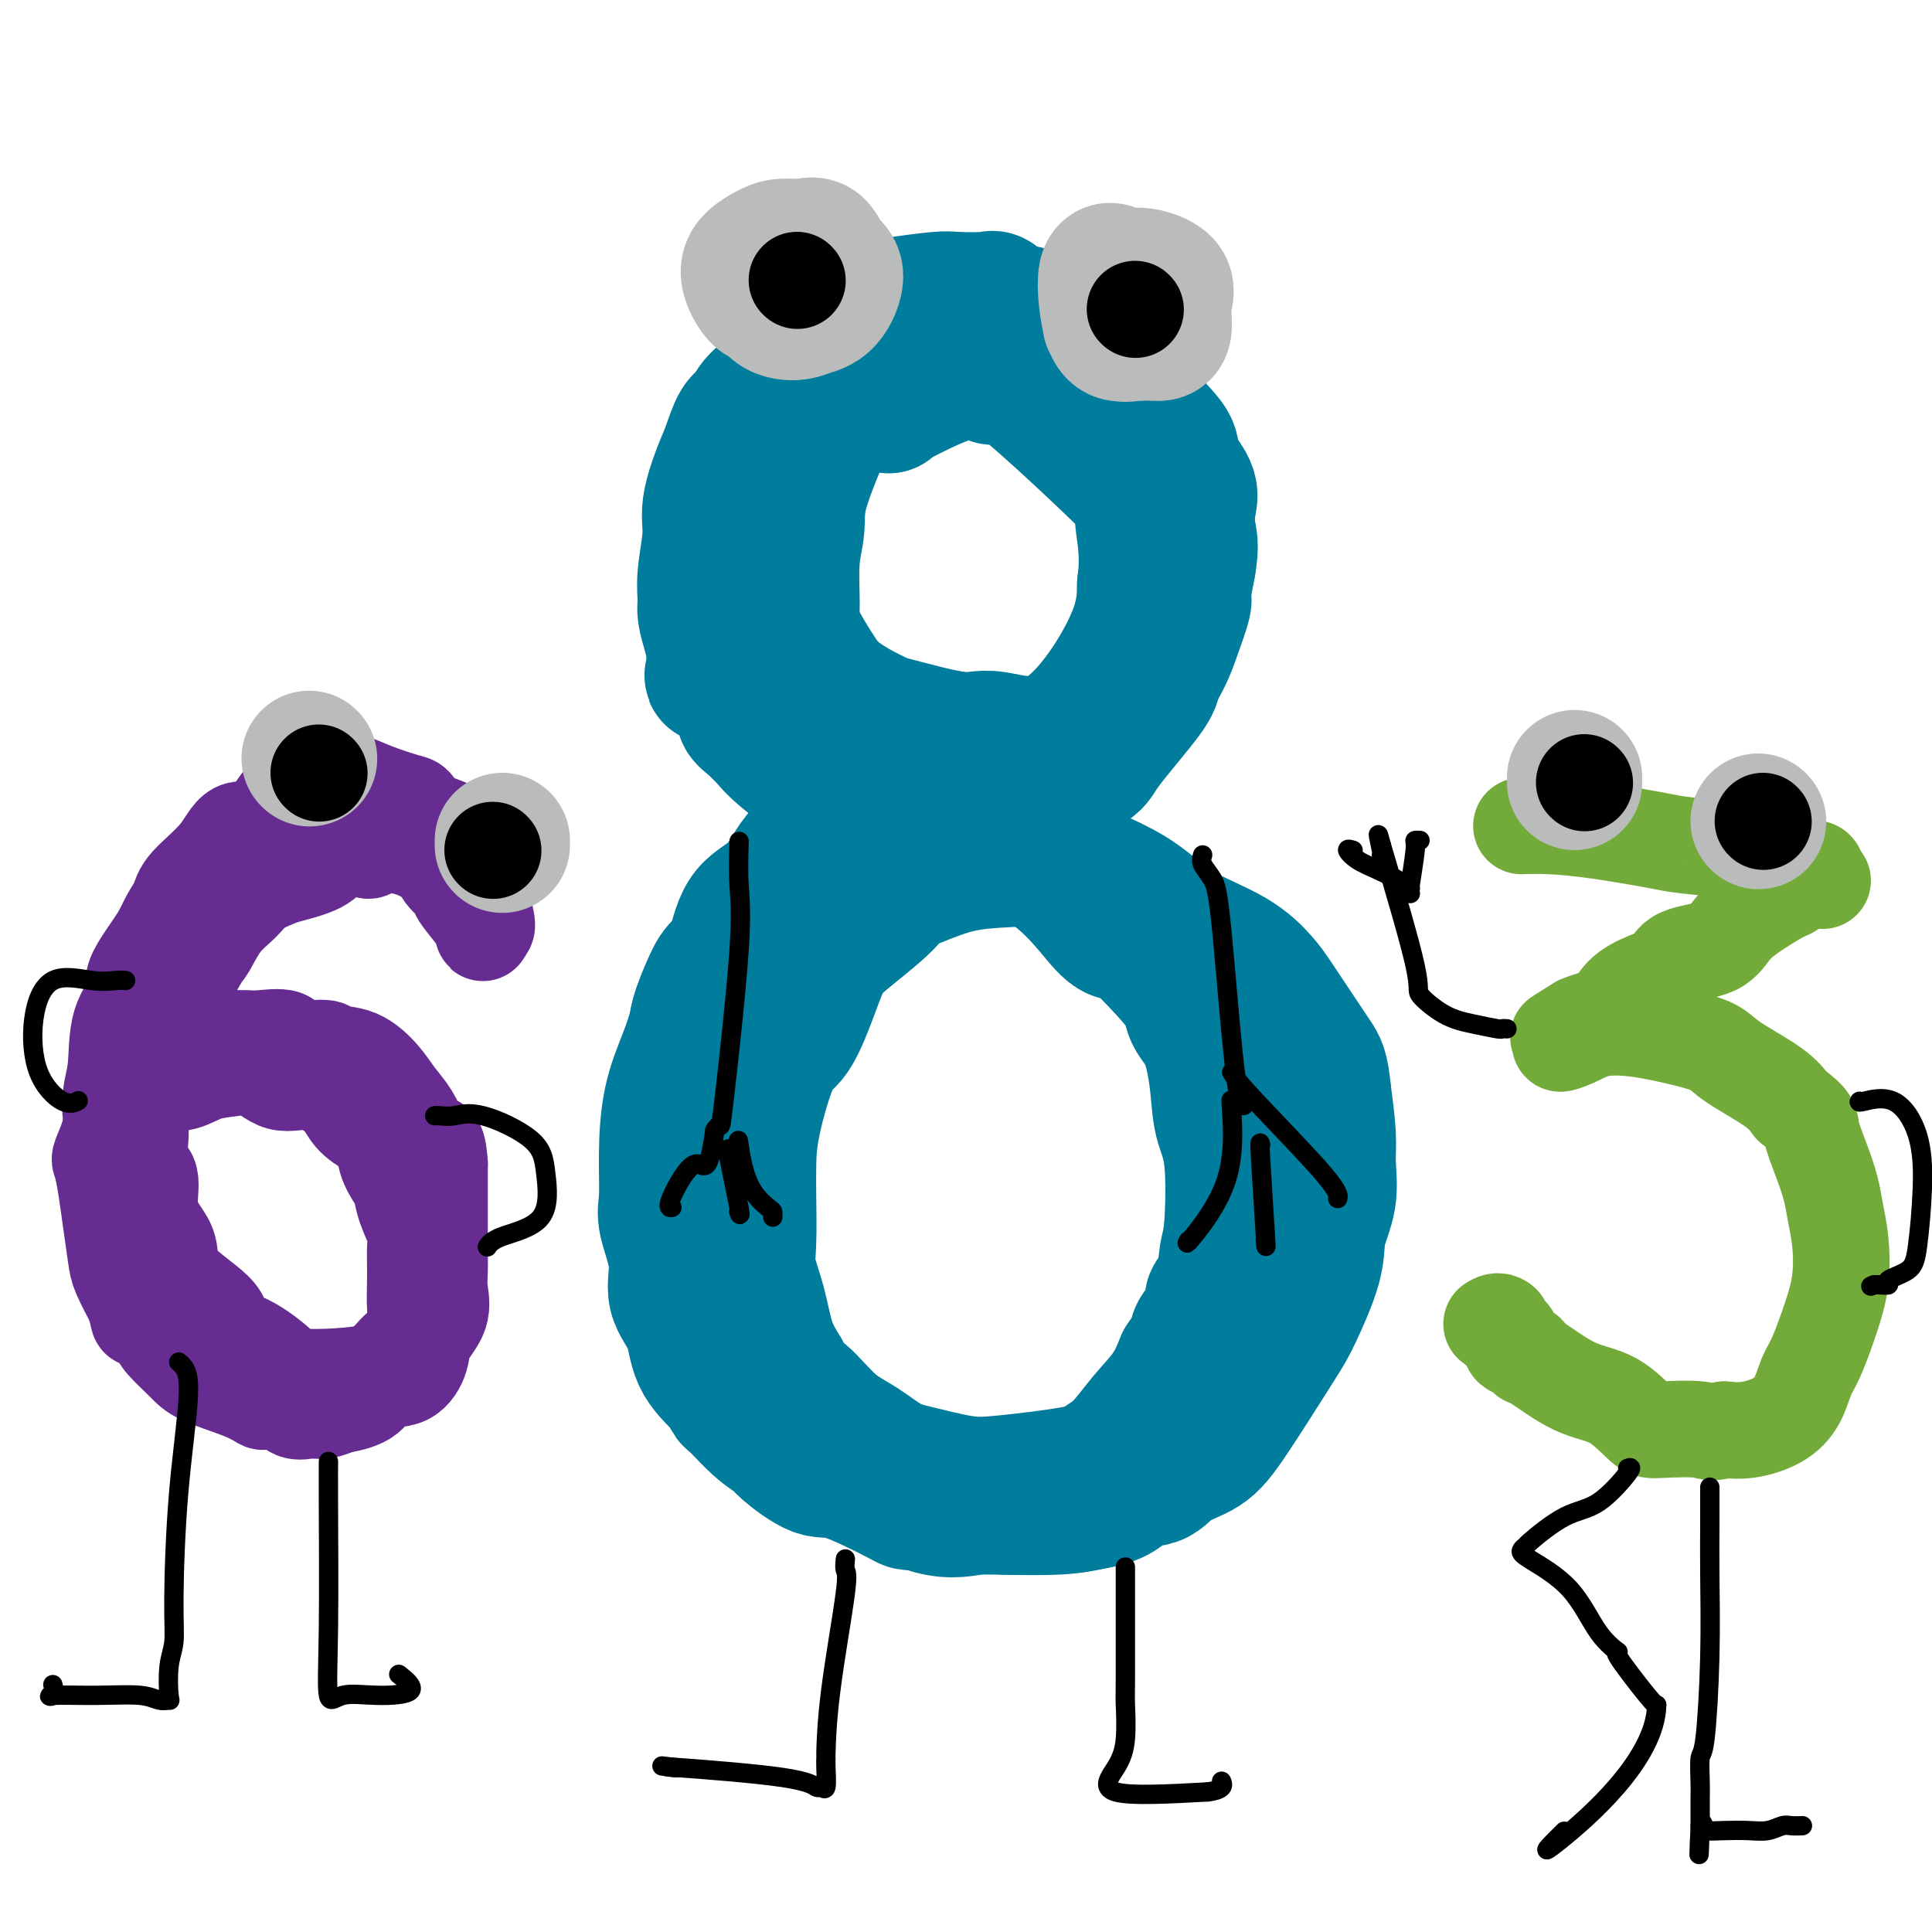 <svg viewBox='0 0 400 400' version='1.1' xmlns='http://www.w3.org/2000/svg' xmlns:xlink='http://www.w3.org/1999/xlink'><g fill='none' stroke='rgb(0,124,156)' stroke-width='28' stroke-linecap='round' stroke-linejoin='round'><path d='M216,67c-0.457,-0.449 -0.914,-0.898 -1,-1c-0.086,-0.102 0.199,0.144 0,0c-0.199,-0.144 -0.883,-0.679 -2,-1c-1.117,-0.321 -2.667,-0.427 -4,-1c-1.333,-0.573 -2.447,-1.614 -3,-2c-0.553,-0.386 -0.543,-0.116 -2,0c-1.457,0.116 -4.380,0.077 -6,0c-1.620,-0.077 -1.936,-0.192 -4,0c-2.064,0.192 -5.876,0.692 -8,1c-2.124,0.308 -2.559,0.423 -4,1c-1.441,0.577 -3.888,1.617 -5,2c-1.112,0.383 -0.889,0.109 -2,1c-1.111,0.891 -3.555,2.945 -6,5'/><path d='M169,72c-3.097,2.302 -4.338,4.056 -5,5c-0.662,0.944 -0.744,1.077 -2,2c-1.256,0.923 -3.687,2.635 -5,4c-1.313,1.365 -1.508,2.384 -2,3c-0.492,0.616 -1.279,0.828 -2,2c-0.721,1.172 -1.374,3.303 -2,5c-0.626,1.697 -1.225,2.961 -2,5c-0.775,2.039 -1.725,4.852 -2,7c-0.275,2.148 0.125,3.631 0,6c-0.125,2.369 -0.777,5.624 -1,8c-0.223,2.376 -0.019,3.874 0,5c0.019,1.126 -0.149,1.880 0,3c0.149,1.120 0.614,2.606 1,4c0.386,1.394 0.693,2.697 1,4'/><path d='M148,135c-0.448,6.596 -1.066,4.586 0,5c1.066,0.414 3.818,3.252 5,5c1.182,1.748 0.795,2.406 1,3c0.205,0.594 1.003,1.122 2,2c0.997,0.878 2.194,2.105 3,3c0.806,0.895 1.220,1.459 3,3c1.780,1.541 4.927,4.059 9,6c4.073,1.941 9.071,3.304 12,4c2.929,0.696 3.789,0.726 5,1c1.211,0.274 2.775,0.793 5,1c2.225,0.207 5.113,0.104 8,0'/><path d='M201,168c5.524,0.718 4.334,-0.488 5,-1c0.666,-0.512 3.187,-0.329 4,0c0.813,0.329 -0.084,0.804 1,0c1.084,-0.804 4.147,-2.887 6,-4c1.853,-1.113 2.495,-1.255 4,-2c1.505,-0.745 3.873,-2.092 5,-3c1.127,-0.908 1.011,-1.377 3,-4c1.989,-2.623 6.082,-7.400 8,-10c1.918,-2.600 1.662,-3.022 2,-4c0.338,-0.978 1.270,-2.514 2,-4c0.730,-1.486 1.257,-2.924 2,-5c0.743,-2.076 1.700,-4.790 2,-6c0.300,-1.210 -0.057,-0.917 0,-2c0.057,-1.083 0.529,-3.541 1,-6'/><path d='M246,117c0.787,-4.268 0.254,-5.437 0,-7c-0.254,-1.563 -0.228,-3.518 0,-5c0.228,-1.482 0.657,-2.491 0,-4c-0.657,-1.509 -2.401,-3.520 -3,-5c-0.599,-1.480 -0.055,-2.430 -1,-4c-0.945,-1.570 -3.381,-3.759 -5,-6c-1.619,-2.241 -2.423,-4.532 -4,-6c-1.577,-1.468 -3.927,-2.113 -5,-3c-1.073,-0.887 -0.871,-2.017 -4,-3c-3.129,-0.983 -9.591,-1.820 -13,-2c-3.409,-0.180 -3.764,0.298 -5,0c-1.236,-0.298 -3.353,-1.371 -7,-1c-3.647,0.371 -8.823,2.185 -14,4'/><path d='M185,75c-4.244,0.796 -1.854,1.285 -3,3c-1.146,1.715 -5.828,4.656 -8,6c-2.172,1.344 -1.836,1.091 -3,4c-1.164,2.909 -3.830,8.980 -5,13c-1.170,4.020 -0.846,5.990 -1,8c-0.154,2.010 -0.787,4.061 -1,7c-0.213,2.939 -0.005,6.767 0,9c0.005,2.233 -0.191,2.870 0,4c0.191,1.130 0.769,2.751 2,5c1.231,2.249 3.116,5.124 5,8'/><path d='M171,142c3.581,3.588 9.034,6.059 11,7c1.966,0.941 0.446,0.353 3,1c2.554,0.647 9.182,2.530 13,3c3.818,0.470 4.828,-0.472 8,0c3.172,0.472 8.508,2.358 14,-1c5.492,-3.358 11.141,-11.959 14,-18c2.859,-6.041 2.930,-9.520 3,-13'/><path d='M237,121c0.531,-3.882 0.360,-7.086 0,-10c-0.360,-2.914 -0.908,-5.538 0,-6c0.908,-0.462 3.271,1.238 -2,-4c-5.271,-5.238 -18.176,-17.414 -24,-22c-5.824,-4.586 -4.568,-1.581 -5,-1c-0.432,0.581 -2.552,-1.263 -6,-1c-3.448,0.263 -8.224,2.631 -13,5'/><path d='M187,82c-2.689,1.222 -2.911,1.778 -3,2c-0.089,0.222 -0.044,0.111 0,0'/><path d='M197,177c0.429,0.106 0.857,0.212 0,0c-0.857,-0.212 -3.000,-0.741 -5,0c-2.000,0.741 -3.857,2.750 -5,4c-1.143,1.250 -1.574,1.739 -3,3c-1.426,1.261 -3.848,3.295 -6,5c-2.152,1.705 -4.032,3.082 -6,5c-1.968,1.918 -4.022,4.377 -6,7c-1.978,2.623 -3.879,5.409 -5,8c-1.121,2.591 -1.463,4.988 -2,7c-0.537,2.012 -1.268,3.639 -2,6c-0.732,2.361 -1.464,5.458 -2,9c-0.536,3.542 -0.875,7.531 -1,10c-0.125,2.469 -0.036,3.420 0,5c0.036,1.580 0.018,3.790 0,6'/><path d='M154,252c-1.210,9.408 -0.733,11.428 0,14c0.733,2.572 1.724,5.697 2,8c0.276,2.303 -0.163,3.785 1,6c1.163,2.215 3.928,5.162 5,7c1.072,1.838 0.450,2.566 4,6c3.550,3.434 11.272,9.575 14,12c2.728,2.425 0.461,1.134 2,2c1.539,0.866 6.882,3.890 11,5c4.118,1.110 7.011,0.308 9,0c1.989,-0.308 3.074,-0.121 6,0c2.926,0.121 7.693,0.178 11,0c3.307,-0.178 5.153,-0.589 7,-1'/><path d='M226,311c6.657,-1.040 6.799,-3.140 8,-4c1.201,-0.860 3.459,-0.481 5,-1c1.541,-0.519 2.364,-1.935 4,-3c1.636,-1.065 4.085,-1.778 6,-3c1.915,-1.222 3.296,-2.954 6,-7c2.704,-4.046 6.732,-10.407 9,-14c2.268,-3.593 2.775,-4.417 4,-7c1.225,-2.583 3.166,-6.925 4,-10c0.834,-3.075 0.560,-4.885 1,-7c0.440,-2.115 1.592,-4.536 2,-7c0.408,-2.464 0.071,-4.971 0,-7c-0.071,-2.029 0.122,-3.580 0,-6c-0.122,-2.420 -0.561,-5.710 -1,-9'/><path d='M274,226c-0.421,-4.710 -0.974,-5.483 -2,-7c-1.026,-1.517 -2.523,-3.776 -4,-6c-1.477,-2.224 -2.932,-4.412 -4,-6c-1.068,-1.588 -1.748,-2.577 -3,-4c-1.252,-1.423 -3.077,-3.280 -6,-5c-2.923,-1.720 -6.944,-3.302 -10,-5c-3.056,-1.698 -5.146,-3.513 -7,-5c-1.854,-1.487 -3.472,-2.646 -6,-4c-2.528,-1.354 -5.965,-2.904 -9,-4c-3.035,-1.096 -5.669,-1.737 -8,-2c-2.331,-0.263 -4.358,-0.148 -7,0c-2.642,0.148 -5.898,0.328 -9,1c-3.102,0.672 -6.051,1.836 -9,3'/><path d='M190,182c-4.813,1.161 -4.345,2.062 -6,4c-1.655,1.938 -5.432,4.912 -8,7c-2.568,2.088 -3.928,3.291 -5,5c-1.072,1.709 -1.856,3.926 -3,7c-1.144,3.074 -2.646,7.007 -4,9c-1.354,1.993 -2.558,2.048 -4,5c-1.442,2.952 -3.120,8.801 -4,13c-0.880,4.199 -0.962,6.749 -1,9c-0.038,2.251 -0.033,4.204 0,7c0.033,2.796 0.095,6.434 0,9c-0.095,2.566 -0.345,4.059 0,6c0.345,1.941 1.285,4.330 2,7c0.715,2.670 1.204,5.620 2,8c0.796,2.380 1.898,4.190 3,6'/><path d='M162,284c1.701,4.066 2.453,3.732 4,5c1.547,1.268 3.889,4.137 6,6c2.111,1.863 3.989,2.721 6,4c2.011,1.279 4.153,2.978 6,4c1.847,1.022 3.400,1.368 6,2c2.600,0.632 6.249,1.550 9,2c2.751,0.450 4.604,0.432 9,0c4.396,-0.432 11.334,-1.279 15,-2c3.666,-0.721 4.060,-1.318 5,-2c0.940,-0.682 2.427,-1.451 4,-3c1.573,-1.549 3.231,-3.879 5,-6c1.769,-2.121 3.648,-4.035 5,-6c1.352,-1.965 2.176,-3.983 3,-6'/><path d='M245,282c3.120,-4.407 2.418,-4.924 3,-6c0.582,-1.076 2.446,-2.712 3,-4c0.554,-1.288 -0.204,-2.230 0,-3c0.204,-0.770 1.368,-1.368 2,-3c0.632,-1.632 0.731,-4.298 1,-6c0.269,-1.702 0.709,-2.440 1,-6c0.291,-3.560 0.435,-9.943 0,-14c-0.435,-4.057 -1.449,-5.789 -2,-8c-0.551,-2.211 -0.639,-4.902 -1,-8c-0.361,-3.098 -0.994,-6.604 -2,-9c-1.006,-2.396 -2.386,-3.684 -3,-5c-0.614,-1.316 -0.461,-2.662 -2,-5c-1.539,-2.338 -4.769,-5.669 -8,-9'/><path d='M237,196c-3.153,-3.412 -4.536,-2.442 -6,-3c-1.464,-0.558 -3.011,-2.643 -5,-5c-1.989,-2.357 -4.421,-4.985 -7,-7c-2.579,-2.015 -5.306,-3.419 -8,-5c-2.694,-1.581 -5.356,-3.341 -9,-4c-3.644,-0.659 -8.270,-0.217 -11,0c-2.730,0.217 -3.564,0.211 -6,0c-2.436,-0.211 -6.473,-0.626 -9,0c-2.527,0.626 -3.545,2.292 -5,3c-1.455,0.708 -3.349,0.458 -5,2c-1.651,1.542 -3.060,4.877 -5,7c-1.940,2.123 -4.411,3.035 -6,5c-1.589,1.965 -2.294,4.982 -3,8'/><path d='M152,197c-2.900,3.848 -3.152,3.469 -4,5c-0.848,1.531 -2.294,4.972 -3,7c-0.706,2.028 -0.672,2.643 -1,4c-0.328,1.357 -1.018,3.454 -2,6c-0.982,2.546 -2.255,5.540 -3,9c-0.745,3.460 -0.963,7.386 -1,11c-0.037,3.614 0.105,6.915 0,9c-0.105,2.085 -0.459,2.955 0,5c0.459,2.045 1.731,5.266 2,8c0.269,2.734 -0.464,4.980 0,7c0.464,2.020 2.125,3.813 3,6c0.875,2.187 0.964,4.768 2,7c1.036,2.232 3.018,4.116 5,6'/><path d='M150,287c1.759,3.360 1.156,2.261 2,3c0.844,0.739 3.134,3.318 5,5c1.866,1.682 3.306,2.469 4,3c0.694,0.531 0.640,0.808 2,2c1.360,1.192 4.133,3.299 6,4c1.867,0.701 2.827,-0.005 6,1c3.173,1.005 8.560,3.719 11,5c2.440,1.281 1.934,1.128 3,1c1.066,-0.128 3.703,-0.230 6,0c2.297,0.230 4.255,0.794 5,1c0.745,0.206 0.278,0.056 1,0c0.722,-0.056 2.635,-0.016 4,0c1.365,0.016 2.183,0.008 3,0'/><path d='M208,312c3.125,0.142 1.439,-0.002 2,0c0.561,0.002 3.369,0.151 5,0c1.631,-0.151 2.083,-0.601 3,-1c0.917,-0.399 2.297,-0.746 4,-1c1.703,-0.254 3.728,-0.415 5,-1c1.272,-0.585 1.792,-1.596 2,-2c0.208,-0.404 0.104,-0.202 0,0'/></g>
<g fill='none' stroke='rgb(103,44,145)' stroke-width='20' stroke-linecap='round' stroke-linejoin='round'><path d='M92,175c0.181,0.302 0.361,0.604 0,0c-0.361,-0.604 -1.264,-2.115 -2,-3c-0.736,-0.885 -1.307,-1.144 -2,-2c-0.693,-0.856 -1.509,-2.307 -2,-3c-0.491,-0.693 -0.658,-0.627 -2,-1c-1.342,-0.373 -3.859,-1.184 -6,-2c-2.141,-0.816 -3.905,-1.636 -5,-2c-1.095,-0.364 -1.521,-0.273 -3,0c-1.479,0.273 -4.010,0.728 -6,1c-1.990,0.272 -3.440,0.362 -5,2c-1.560,1.638 -3.230,4.826 -5,6c-1.770,1.174 -3.639,0.335 -5,1c-1.361,0.665 -2.212,2.833 -4,5c-1.788,2.167 -4.511,4.333 -6,6c-1.489,1.667 -1.745,2.833 -2,4'/><path d='M37,187c-2.447,3.468 -2.563,4.639 -4,7c-1.437,2.361 -4.193,5.911 -5,8c-0.807,2.089 0.336,2.716 0,4c-0.336,1.284 -2.150,3.223 -3,6c-0.850,2.777 -0.736,6.390 -1,9c-0.264,2.610 -0.905,4.215 -1,6c-0.095,1.785 0.356,3.748 0,6c-0.356,2.252 -1.518,4.791 -2,6c-0.482,1.209 -0.285,1.087 0,2c0.285,0.913 0.659,2.861 1,5c0.341,2.139 0.648,4.470 1,7c0.352,2.530 0.749,5.258 1,7c0.251,1.742 0.358,2.498 1,4c0.642,1.502 1.821,3.751 3,6'/><path d='M28,270c1.145,5.101 0.507,2.353 1,2c0.493,-0.353 2.116,1.691 3,3c0.884,1.309 1.029,1.885 2,3c0.971,1.115 2.769,2.769 4,4c1.231,1.231 1.894,2.041 4,3c2.106,0.959 5.655,2.068 8,3c2.345,0.932 3.485,1.685 4,2c0.515,0.315 0.406,0.190 1,0c0.594,-0.190 1.891,-0.446 3,0c1.109,0.446 2.029,1.594 3,2c0.971,0.406 1.992,0.071 3,0c1.008,-0.071 2.002,0.123 3,0c0.998,-0.123 1.999,-0.561 3,-1'/><path d='M70,291c2.638,-0.428 4.732,-0.998 6,-2c1.268,-1.002 1.710,-2.437 3,-3c1.290,-0.563 3.428,-0.254 5,-1c1.572,-0.746 2.579,-2.548 3,-4c0.421,-1.452 0.256,-2.555 1,-4c0.744,-1.445 2.395,-3.232 3,-5c0.605,-1.768 0.162,-3.518 0,-5c-0.162,-1.482 -0.043,-2.697 0,-4c0.043,-1.303 0.012,-2.696 0,-4c-0.012,-1.304 -0.003,-2.521 0,-4c0.003,-1.479 0.001,-3.221 0,-4c-0.001,-0.779 -0.000,-0.594 0,-1c0.000,-0.406 0.000,-1.402 0,-3c-0.000,-1.598 -0.000,-3.799 0,-6'/><path d='M91,241c-0.353,-5.631 -1.237,-4.210 -2,-4c-0.763,0.210 -1.406,-0.792 -2,-2c-0.594,-1.208 -1.141,-2.624 -2,-4c-0.859,-1.376 -2.032,-2.713 -3,-4c-0.968,-1.287 -1.731,-2.525 -3,-4c-1.269,-1.475 -3.043,-3.187 -5,-4c-1.957,-0.813 -4.096,-0.725 -5,-1c-0.904,-0.275 -0.572,-0.911 -2,-1c-1.428,-0.089 -4.615,0.368 -6,0c-1.385,-0.368 -0.968,-1.563 -2,-2c-1.032,-0.437 -3.514,-0.117 -5,0c-1.486,0.117 -1.977,0.032 -3,0c-1.023,-0.032 -2.578,-0.009 -4,0c-1.422,0.009 -2.711,0.005 -4,0'/><path d='M43,215c-5.989,-0.670 -5.461,-0.345 -6,0c-0.539,0.345 -2.146,0.710 -3,1c-0.854,0.290 -0.955,0.505 -2,1c-1.045,0.495 -3.036,1.269 -4,2c-0.964,0.731 -0.903,1.417 -1,2c-0.097,0.583 -0.352,1.062 -1,2c-0.648,0.938 -1.690,2.336 -2,3c-0.310,0.664 0.113,0.595 0,1c-0.113,0.405 -0.762,1.284 -1,2c-0.238,0.716 -0.064,1.270 0,2c0.064,0.730 0.018,1.637 0,2c-0.018,0.363 -0.009,0.181 0,0'/><path d='M22,238c0.935,-0.060 1.870,-0.119 2,-1c0.130,-0.881 -0.544,-2.582 0,-4c0.544,-1.418 2.305,-2.551 4,-4c1.695,-1.449 3.323,-3.215 5,-4c1.677,-0.785 3.402,-0.591 5,-1c1.598,-0.409 3.068,-1.422 5,-2c1.932,-0.578 4.324,-0.721 6,-1c1.676,-0.279 2.636,-0.693 4,0c1.364,0.693 3.134,2.492 5,3c1.866,0.508 3.830,-0.276 6,0c2.170,0.276 4.546,1.613 6,3c1.454,1.387 1.987,2.825 3,4c1.013,1.175 2.507,2.088 4,3'/><path d='M77,234c2.583,2.684 2.542,4.393 3,6c0.458,1.607 1.415,3.113 2,4c0.585,0.887 0.798,1.154 1,2c0.202,0.846 0.393,2.269 1,4c0.607,1.731 1.629,3.769 2,5c0.371,1.231 0.090,1.656 0,3c-0.090,1.344 0.011,3.607 0,6c-0.011,2.393 -0.135,4.916 0,7c0.135,2.084 0.528,3.728 0,5c-0.528,1.272 -1.976,2.172 -3,3c-1.024,0.828 -1.625,1.583 -2,2c-0.375,0.417 -0.524,0.497 -1,1c-0.476,0.503 -1.279,1.429 -3,2c-1.721,0.571 -4.361,0.785 -7,1'/><path d='M70,285c-3.030,0.201 -7.106,0.202 -9,0c-1.894,-0.202 -1.608,-0.607 -3,-2c-1.392,-1.393 -4.463,-3.772 -7,-5c-2.537,-1.228 -4.542,-1.303 -5,-2c-0.458,-0.697 0.629,-2.014 -1,-4c-1.629,-1.986 -5.976,-4.640 -8,-7c-2.024,-2.360 -1.727,-4.425 -2,-6c-0.273,-1.575 -1.117,-2.659 -2,-4c-0.883,-1.341 -1.806,-2.939 -2,-5c-0.194,-2.061 0.340,-4.583 0,-6c-0.340,-1.417 -1.553,-1.728 -2,-3c-0.447,-1.272 -0.128,-3.506 0,-5c0.128,-1.494 0.064,-2.247 0,-3'/><path d='M29,233c-1.212,-5.822 -0.241,-4.375 0,-5c0.241,-0.625 -0.247,-3.320 0,-5c0.247,-1.680 1.231,-2.345 2,-4c0.769,-1.655 1.324,-4.301 2,-6c0.676,-1.699 1.472,-2.450 3,-5c1.528,-2.550 3.786,-6.899 5,-9c1.214,-2.101 1.382,-1.953 2,-3c0.618,-1.047 1.684,-3.288 3,-5c1.316,-1.712 2.880,-2.895 4,-4c1.120,-1.105 1.795,-2.133 3,-3c1.205,-0.867 2.942,-1.573 4,-2c1.058,-0.427 1.439,-0.577 3,-1c1.561,-0.423 4.303,-1.121 6,-2c1.697,-0.879 2.348,-1.940 3,-3'/><path d='M69,176c5.090,-2.259 6.316,-0.408 7,0c0.684,0.408 0.825,-0.627 2,-1c1.175,-0.373 3.383,-0.085 4,0c0.617,0.085 -0.359,-0.033 0,0c0.359,0.033 2.051,0.216 4,1c1.949,0.784 4.153,2.170 5,3c0.847,0.830 0.336,1.105 1,2c0.664,0.895 2.504,2.411 3,3c0.496,0.589 -0.350,0.249 0,1c0.350,0.751 1.898,2.591 3,4c1.102,1.409 1.759,2.388 2,3c0.241,0.612 0.065,0.857 0,1c-0.065,0.143 -0.019,0.184 0,0c0.019,-0.184 0.009,-0.592 0,-1'/><path d='M100,192c1.941,1.048 -0.207,-4.333 -1,-7c-0.793,-2.667 -0.232,-2.622 -1,-4c-0.768,-1.378 -2.864,-4.181 -4,-6c-1.136,-1.819 -1.310,-2.656 -1,-3c0.310,-0.344 1.105,-0.197 -1,-1c-2.105,-0.803 -7.111,-2.555 -10,-4c-2.889,-1.445 -3.663,-2.581 -5,-3c-1.337,-0.419 -3.239,-0.120 -4,0c-0.761,0.120 -0.380,0.060 0,0'/></g>
<g fill='none' stroke='rgb(115,171,58)' stroke-width='20' stroke-linecap='round' stroke-linejoin='round'><path d='M315,171c1.739,-0.059 3.478,-0.117 6,0c2.522,0.117 5.828,0.410 10,1c4.172,0.590 9.211,1.476 12,2c2.789,0.524 3.330,0.687 6,1c2.670,0.313 7.469,0.777 9,1c1.531,0.223 -0.207,0.204 2,1c2.207,0.796 8.361,2.408 11,3c2.639,0.592 1.765,0.164 2,0c0.235,-0.164 1.578,-0.065 2,0c0.422,0.065 -0.079,0.094 0,0c0.079,-0.094 0.737,-0.313 1,0c0.263,0.313 0.132,1.156 0,2'/><path d='M376,182c2.785,0.814 0.748,-0.153 -1,0c-1.748,0.153 -3.205,1.424 -4,2c-0.795,0.576 -0.927,0.457 -2,1c-1.073,0.543 -3.087,1.749 -5,3c-1.913,1.251 -3.725,2.547 -5,4c-1.275,1.453 -2.015,3.062 -4,4c-1.985,0.938 -5.217,1.204 -7,2c-1.783,0.796 -2.119,2.121 -3,3c-0.881,0.879 -2.308,1.310 -4,2c-1.692,0.690 -3.649,1.639 -5,3c-1.351,1.361 -2.094,3.136 -3,4c-0.906,0.864 -1.973,0.818 -3,1c-1.027,0.182 -2.013,0.591 -3,1'/><path d='M327,212c-7.865,4.842 -3.026,1.945 -1,1c2.026,-0.945 1.240,0.060 0,1c-1.240,0.940 -2.935,1.813 -3,2c-0.065,0.187 1.498,-0.312 3,-1c1.502,-0.688 2.943,-1.564 5,-2c2.057,-0.436 4.732,-0.431 8,0c3.268,0.431 7.130,1.287 10,2c2.870,0.713 4.749,1.284 6,2c1.251,0.716 1.875,1.577 4,3c2.125,1.423 5.750,3.406 8,5c2.250,1.594 3.125,2.797 4,4'/><path d='M371,229c4.217,3.015 3.760,3.552 4,5c0.240,1.448 1.176,3.806 2,6c0.824,2.194 1.536,4.225 2,6c0.464,1.775 0.679,3.294 1,5c0.321,1.706 0.749,3.599 1,6c0.251,2.401 0.325,5.310 0,8c-0.325,2.690 -1.050,5.161 -2,8c-0.950,2.839 -2.126,6.046 -3,8c-0.874,1.954 -1.447,2.653 -2,4c-0.553,1.347 -1.086,3.340 -2,5c-0.914,1.660 -2.208,2.985 -4,4c-1.792,1.015 -4.084,1.718 -6,2c-1.916,0.282 -3.458,0.141 -5,0'/><path d='M357,296c-3.013,0.932 -3.047,0.261 -5,0c-1.953,-0.261 -5.826,-0.112 -8,0c-2.174,0.112 -2.650,0.189 -4,-1c-1.350,-1.189 -3.574,-3.642 -6,-5c-2.426,-1.358 -5.054,-1.620 -8,-3c-2.946,-1.380 -6.211,-3.879 -8,-5c-1.789,-1.121 -2.104,-0.865 -2,-1c0.104,-0.135 0.627,-0.662 0,-1c-0.627,-0.338 -2.403,-0.488 -3,-1c-0.597,-0.512 -0.016,-1.385 0,-2c0.016,-0.615 -0.534,-0.973 -1,-1c-0.466,-0.027 -0.847,0.278 -1,0c-0.153,-0.278 -0.076,-1.139 0,-2'/><path d='M311,274c-0.756,-0.778 -1.644,-0.222 -2,0c-0.356,0.222 -0.178,0.111 0,0'/></g>
<g fill='none' stroke='rgb(186,187,187)' stroke-width='28' stroke-linecap='round' stroke-linejoin='round'><path d='M364,170c0.000,0.000 0.100,0.100 0.1,0.1'/><path d='M326,162c0.000,-0.417 0.000,-0.833 0,-1c0.000,-0.167 0.000,-0.083 0,0'/><path d='M236,69c-0.274,0.021 -0.548,0.042 -1,0c-0.452,-0.042 -1.082,-0.146 -2,0c-0.918,0.146 -2.126,0.541 -3,-2c-0.874,-2.541 -1.415,-8.019 -1,-10c0.415,-1.981 1.787,-0.464 3,0c1.213,0.464 2.268,-0.124 4,0c1.732,0.124 4.140,0.961 5,2c0.860,1.039 0.172,2.280 0,4c-0.172,1.720 0.171,3.917 0,5c-0.171,1.083 -0.855,1.050 -2,1c-1.145,-0.050 -2.750,-0.116 -4,0c-1.250,0.116 -2.144,0.416 -3,0c-0.856,-0.416 -1.673,-1.547 -2,-2c-0.327,-0.453 -0.163,-0.226 0,0'/><path d='M165,61c-0.132,-0.112 -0.264,-0.225 0,0c0.264,0.225 0.923,0.786 0,1c-0.923,0.214 -3.429,0.079 -5,0c-1.571,-0.079 -2.206,-0.102 -3,-1c-0.794,-0.898 -1.745,-2.671 -2,-4c-0.255,-1.329 0.187,-2.215 1,-3c0.813,-0.785 1.999,-1.469 3,-2c1.001,-0.531 1.818,-0.910 3,-1c1.182,-0.090 2.729,0.108 4,0c1.271,-0.108 2.266,-0.524 3,0c0.734,0.524 1.207,1.986 2,3c0.793,1.014 1.906,1.581 2,3c0.094,1.419 -0.830,3.691 -2,5c-1.170,1.309 -2.585,1.654 -4,2'/><path d='M167,64c-2.226,1.202 -4.792,0.708 -6,0c-1.208,-0.708 -1.060,-1.631 -1,-2c0.060,-0.369 0.030,-0.185 0,0'/><path d='M104,175c0.000,-0.417 0.000,-0.833 0,-1c0.000,-0.167 0.000,-0.083 0,0'/><path d='M64,157c0.000,0.000 0.100,0.100 0.1,0.1'/></g>
<g fill='none' stroke='rgb(0,0,0)' stroke-width='20' stroke-linecap='round' stroke-linejoin='round'><path d='M328,162c0.000,0.000 0.100,0.100 0.1,0.1'/><path d='M365,170c0.000,0.000 0.100,0.100 0.1,0.1'/><path d='M235,64c0.000,0.000 0.100,0.100 0.1,0.1'/><path d='M165,58c0.000,0.000 0.100,0.100 0.1,0.1'/><path d='M66,160c0.000,0.000 0.100,0.100 0.1,0.1'/><path d='M102,176c0.000,0.000 0.100,0.100 0.1,0.1'/></g>
<g fill='none' stroke='rgb(0,0,0)' stroke-width='4' stroke-linecap='round' stroke-linejoin='round'><path d='M68,303c0.004,-0.374 0.007,-0.749 0,0c-0.007,0.749 -0.025,2.621 0,9c0.025,6.379 0.094,17.263 0,25c-0.094,7.737 -0.352,12.325 0,14c0.352,1.675 1.312,0.438 3,0c1.688,-0.438 4.102,-0.076 7,0c2.898,0.076 6.280,-0.133 7,-1c0.720,-0.867 -1.223,-2.390 -2,-3c-0.777,-0.610 -0.389,-0.305 0,0'/><path d='M37,282c0.257,0.189 0.515,0.378 1,1c0.485,0.622 1.198,1.679 1,6c-0.198,4.321 -1.307,11.908 -2,20c-0.693,8.092 -0.969,16.690 -1,22c-0.031,5.310 0.183,7.333 0,9c-0.183,1.667 -0.761,2.979 -1,5c-0.239,2.021 -0.138,4.752 0,6c0.138,1.248 0.312,1.013 0,1c-0.312,-0.013 -1.109,0.195 -2,0c-0.891,-0.195 -1.874,-0.792 -4,-1c-2.126,-0.208 -5.393,-0.028 -9,0c-3.607,0.028 -7.555,-0.096 -9,0c-1.445,0.096 -0.389,0.410 0,0c0.389,-0.410 0.111,-1.546 0,-2c-0.111,-0.454 -0.056,-0.227 0,0'/><path d='M26,203c-0.490,-0.045 -0.979,-0.089 -2,0c-1.021,0.089 -2.573,0.312 -5,0c-2.427,-0.312 -5.729,-1.159 -8,0c-2.271,1.159 -3.512,4.324 -4,8c-0.488,3.676 -0.224,7.861 1,11c1.224,3.139 3.406,5.230 5,6c1.594,0.770 2.598,0.220 3,0c0.402,-0.220 0.201,-0.110 0,0'/><path d='M90,231c0.190,-0.030 0.379,-0.060 1,0c0.621,0.060 1.672,0.211 3,0c1.328,-0.211 2.931,-0.783 6,0c3.069,0.783 7.603,2.921 10,5c2.397,2.079 2.656,4.098 3,7c0.344,2.902 0.773,6.685 -1,9c-1.773,2.315 -5.746,3.162 -8,4c-2.254,0.838 -2.787,1.668 -3,2c-0.213,0.332 -0.107,0.166 0,0'/><path d='M153,175c0.023,-0.712 0.045,-1.425 0,0c-0.045,1.425 -0.159,4.987 0,8c0.159,3.013 0.589,5.478 0,14c-0.589,8.522 -2.197,23.102 -3,30c-0.803,6.898 -0.801,6.114 -1,6c-0.199,-0.114 -0.600,0.443 -1,1'/><path d='M148,234c-1.376,10.321 -2.317,6.622 -4,7c-1.683,0.378 -4.107,4.833 -5,7c-0.893,2.167 -0.255,2.048 0,2c0.255,-0.048 0.128,-0.024 0,0'/><path d='M153,237c-0.113,-0.760 -0.226,-1.521 0,0c0.226,1.521 0.793,5.322 2,8c1.207,2.678 3.056,4.233 4,5c0.944,0.767 0.985,0.745 1,1c0.015,0.255 0.004,0.787 0,1c-0.004,0.213 -0.002,0.106 0,0'/><path d='M151,238c-0.226,-0.256 -0.452,-0.512 0,2c0.452,2.512 1.583,7.792 2,10c0.417,2.208 0.119,1.345 0,1c-0.119,-0.345 -0.060,-0.173 0,0'/><path d='M249,177c-0.186,0.596 -0.372,1.192 0,2c0.372,0.808 1.301,1.827 2,3c0.699,1.173 1.167,2.500 2,11c0.833,8.500 2.032,24.173 3,31c0.968,6.827 1.705,4.808 2,4c0.295,-0.808 0.147,-0.404 0,0'/><path d='M255,222c0.619,0.988 1.238,1.976 5,6c3.762,4.024 10.667,11.083 14,15c3.333,3.917 3.095,4.690 3,5c-0.095,0.310 -0.048,0.155 0,0'/><path d='M261,237c-0.113,-0.512 -0.226,-1.024 0,3c0.226,4.024 0.792,12.583 1,16c0.208,3.417 0.060,1.690 0,1c-0.060,-0.690 -0.030,-0.345 0,0'/><path d='M255,228c-0.091,-0.384 -0.182,-0.769 0,2c0.182,2.769 0.636,8.691 -1,14c-1.636,5.309 -5.364,10.006 -7,12c-1.636,1.994 -1.182,1.284 -1,1c0.182,-0.284 0.091,-0.142 0,0'/><path d='M175,323c0.022,-0.210 0.044,-0.419 0,0c-0.044,0.419 -0.155,1.467 0,2c0.155,0.533 0.577,0.553 0,5c-0.577,4.447 -2.154,13.322 -3,20c-0.846,6.678 -0.962,11.158 -1,13c-0.038,1.842 0.002,1.045 0,1c-0.002,-0.045 -0.045,0.662 0,2c0.045,1.338 0.177,3.307 0,4c-0.177,0.693 -0.663,0.108 -1,0c-0.337,-0.108 -0.523,0.260 -1,0c-0.477,-0.260 -1.244,-1.147 -7,-2c-5.756,-0.853 -16.502,-1.672 -21,-2c-4.498,-0.328 -2.749,-0.164 -1,0'/><path d='M140,366c-5.167,-0.667 -2.583,-0.333 0,0'/><path d='M233,325c-0.002,-0.748 -0.004,-1.497 0,3c0.004,4.497 0.015,14.239 0,19c-0.015,4.761 -0.057,4.541 0,6c0.057,1.459 0.211,4.597 0,7c-0.211,2.403 -0.788,4.070 -2,6c-1.212,1.930 -3.061,4.123 0,5c3.061,0.877 11.030,0.439 19,0'/><path d='M250,371c3.622,-0.444 3.178,-1.556 3,-2c-0.178,-0.444 -0.089,-0.222 0,0'/><path d='M337,304c0.522,-0.205 1.045,-0.409 0,1c-1.045,1.409 -3.657,4.433 -6,6c-2.343,1.567 -4.417,1.677 -7,3c-2.583,1.323 -5.676,3.858 -7,5c-1.324,1.142 -0.880,0.892 -1,1c-0.120,0.108 -0.804,0.573 -1,1c-0.196,0.427 0.096,0.814 2,2c1.904,1.186 5.421,3.169 8,6c2.579,2.831 4.222,6.510 6,9c1.778,2.490 3.693,3.791 4,4c0.307,0.209 -0.994,-0.675 0,1c0.994,1.675 4.284,5.907 6,8c1.716,2.093 1.858,2.046 2,2'/><path d='M343,353c-0.190,11.345 -14.667,23.708 -20,28c-5.333,4.292 -1.524,0.512 0,-1c1.524,-1.512 0.762,-0.756 0,0'/><path d='M354,308c-0.002,-0.170 -0.003,-0.339 0,1c0.003,1.339 0.011,4.187 0,7c-0.011,2.813 -0.041,5.593 0,10c0.041,4.407 0.155,10.442 0,17c-0.155,6.558 -0.577,13.640 -1,17c-0.423,3.360 -0.845,2.996 -1,4c-0.155,1.004 -0.041,3.374 0,5c0.041,1.626 0.011,2.508 0,3c-0.011,0.492 -0.003,0.594 0,1c0.003,0.406 0.001,1.116 0,2c-0.001,0.884 -0.000,1.942 0,3'/><path d='M352,378c-0.356,11.111 -0.244,3.889 0,1c0.244,-2.889 0.622,-1.444 1,0'/><path d='M353,379c0.811,0.159 2.338,0.057 4,0c1.662,-0.057 3.458,-0.068 5,0c1.542,0.068 2.830,0.214 4,0c1.170,-0.214 2.221,-0.789 3,-1c0.779,-0.211 1.287,-0.057 2,0c0.713,0.057 1.632,0.016 2,0c0.368,-0.016 0.184,-0.008 0,0'/><path d='M385,228c-0.115,0.146 -0.230,0.293 1,0c1.230,-0.293 3.804,-1.025 6,0c2.196,1.025 4.012,3.808 5,7c0.988,3.192 1.146,6.792 1,11c-0.146,4.208 -0.596,9.022 -1,12c-0.404,2.978 -0.763,4.118 -2,5c-1.237,0.882 -3.352,1.504 -4,2c-0.648,0.496 0.172,0.864 0,1c-0.172,0.136 -1.335,0.039 -2,0c-0.665,-0.039 -0.833,-0.019 -1,0'/><path d='M388,266c-1.167,0.500 -0.583,0.250 0,0'/><path d='M312,213c-0.423,-0.022 -0.847,-0.044 -1,0c-0.153,0.044 -0.036,0.156 -1,0c-0.964,-0.156 -3.010,-0.578 -5,-1c-1.990,-0.422 -3.925,-0.845 -6,-2c-2.075,-1.155 -4.289,-3.042 -5,-4c-0.711,-0.958 0.083,-0.988 -1,-6c-1.083,-5.012 -4.041,-15.006 -7,-25'/><path d='M286,175c-1.238,-4.631 -0.333,-0.708 0,1c0.333,1.708 0.095,1.202 0,1c-0.095,-0.202 -0.048,-0.101 0,0'/><path d='M292,184c-0.918,-0.663 -1.836,-1.326 -3,-2c-1.164,-0.674 -2.574,-1.357 -4,-2c-1.426,-0.643 -2.867,-1.244 -4,-2c-1.133,-0.756 -1.959,-1.665 -2,-2c-0.041,-0.335 0.703,-0.096 1,0c0.297,0.096 0.149,0.048 0,0'/><path d='M292,185c-0.121,-0.113 -0.242,-0.226 0,-2c0.242,-1.774 0.848,-5.207 1,-7c0.152,-1.793 -0.152,-1.944 0,-2c0.152,-0.056 0.758,-0.016 1,0c0.242,0.016 0.121,0.008 0,0'/></g>
</svg>